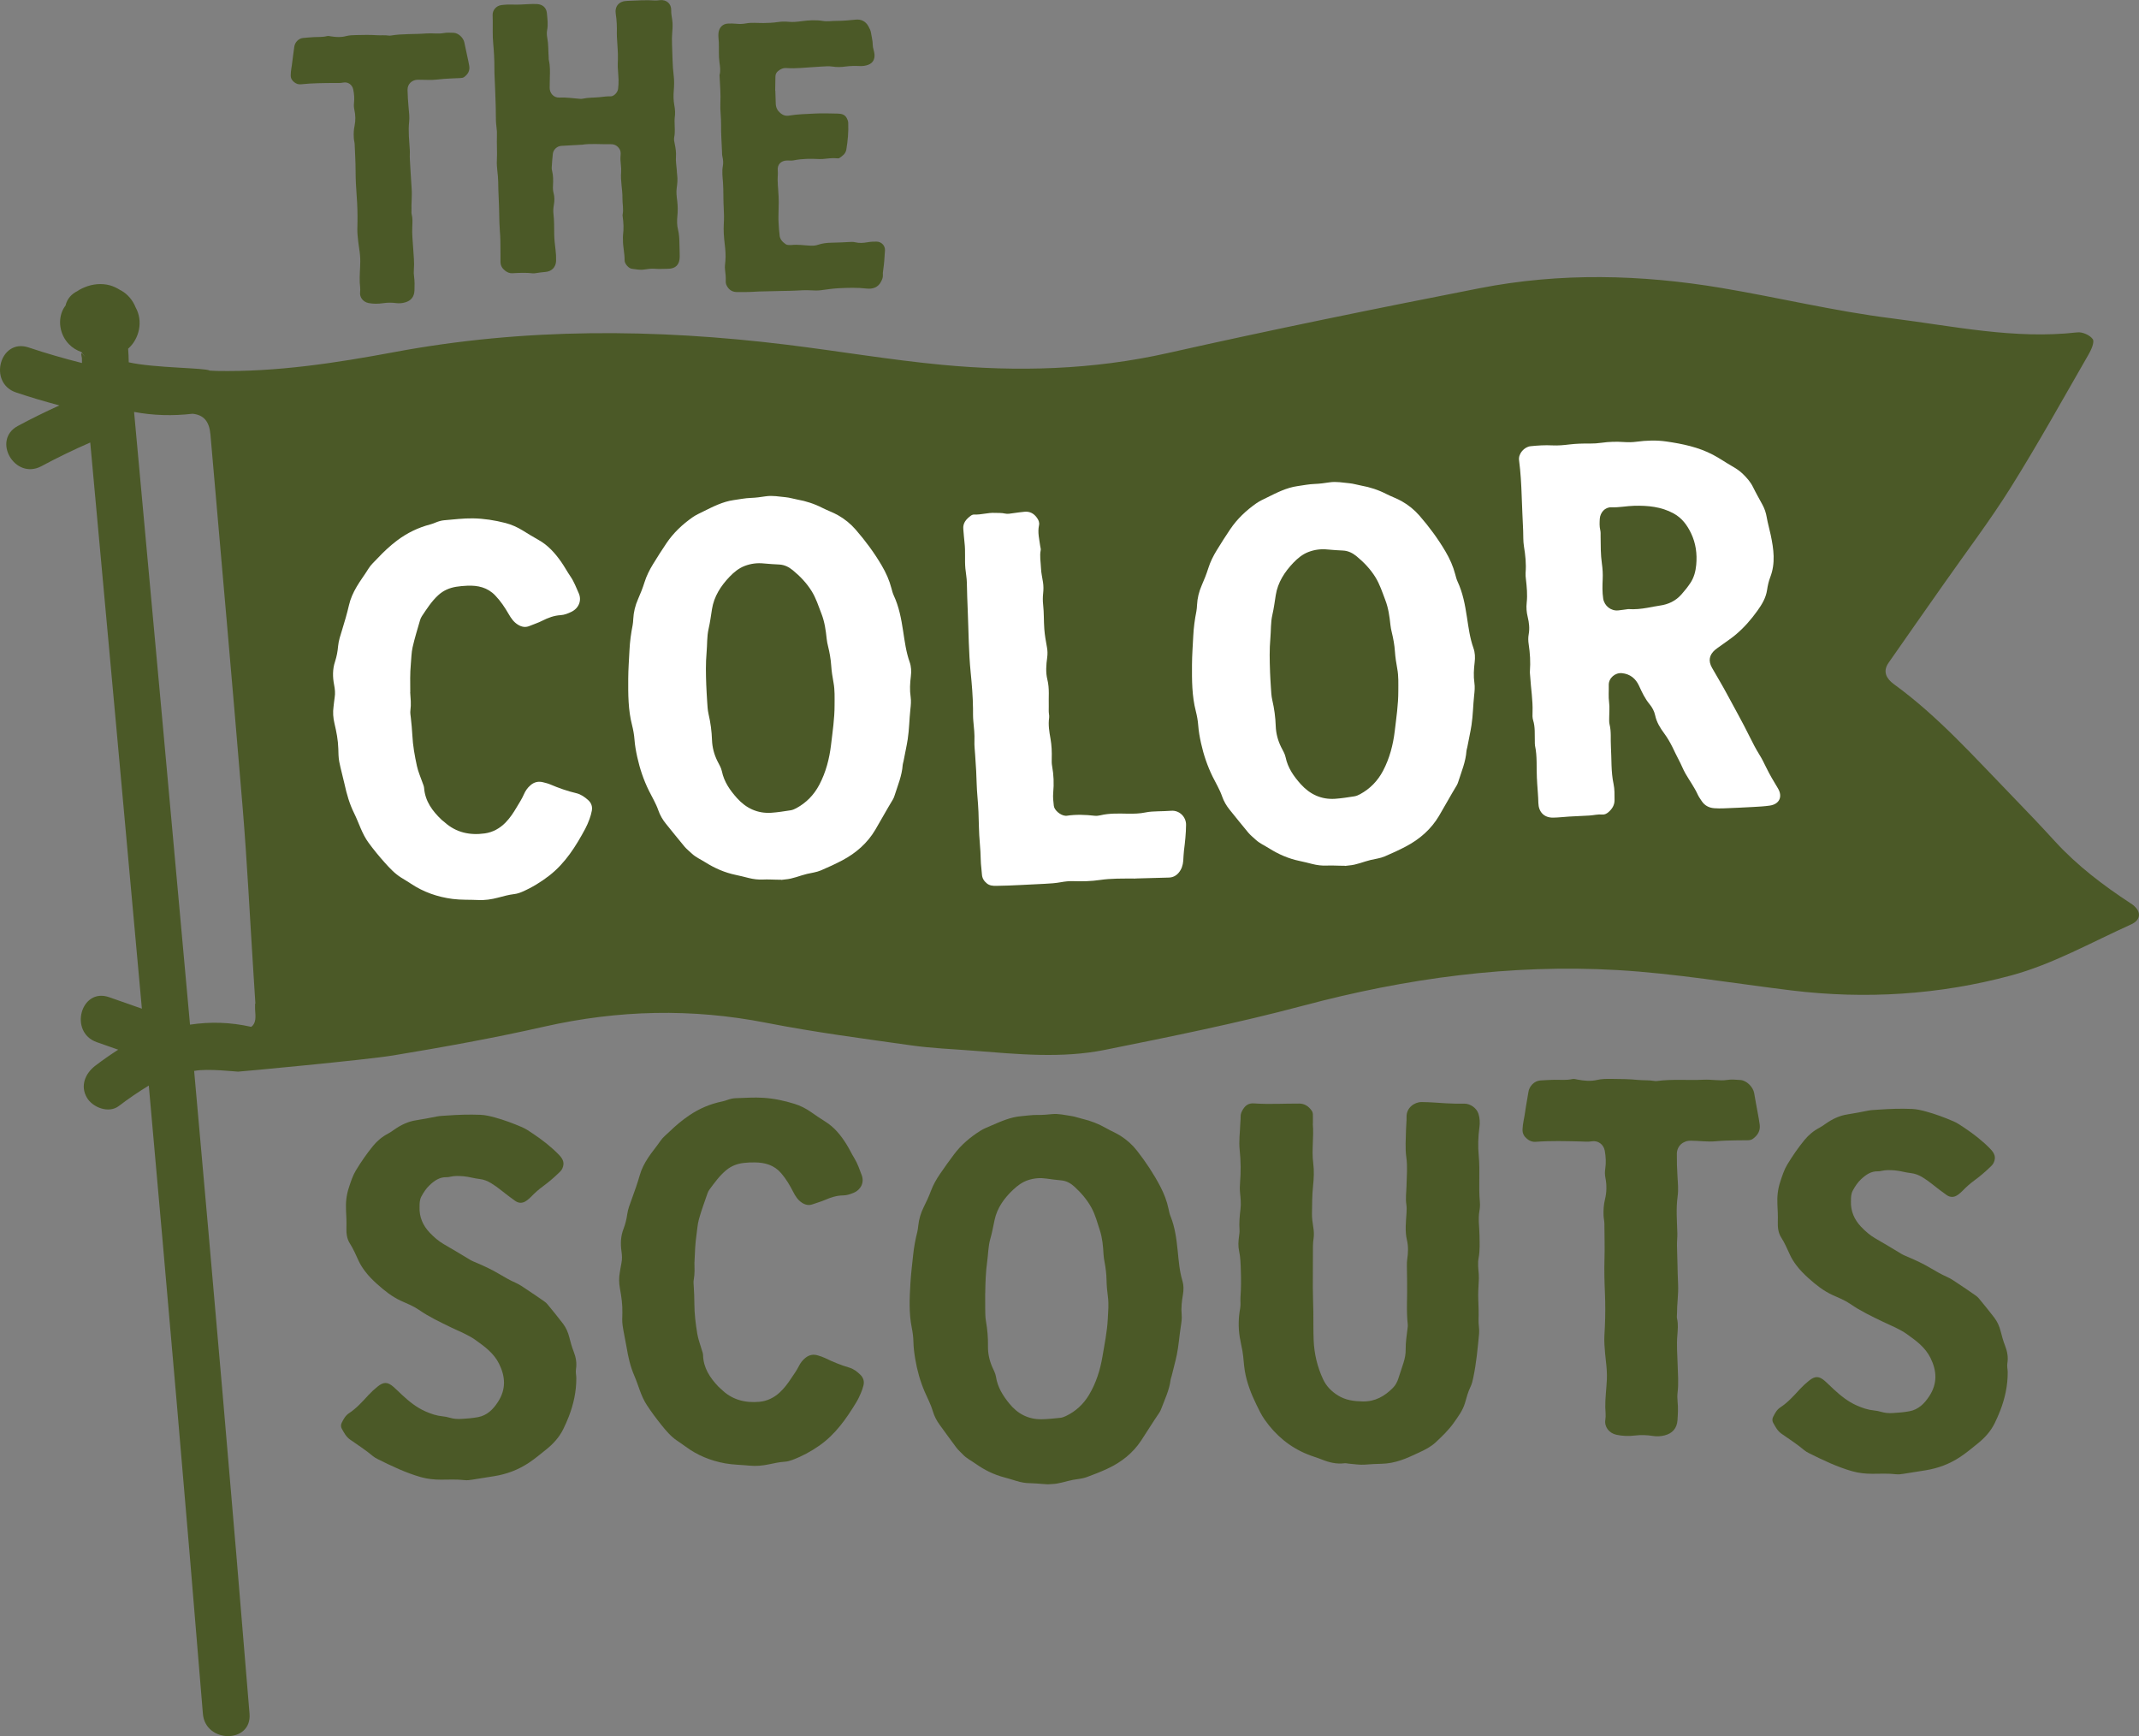 <svg viewBox="0 0 676.91 549.44" xmlns="http://www.w3.org/2000/svg" data-sanitized-data-name="Layer 1" data-name="Layer 1" id="Layer_1">
  <rect x="0" y="0" width="676.91" height="549.44" fill="#808080" stroke="none"/>
  <defs>
    <style>
      .cls-1 {
        fill: #4b5927;
      }

      .cls-1, .cls-2 {
        stroke-width: 0px;
      }

      .cls-2 {
        fill: #fff;
      }
    </style>
  </defs>
  <path d="M132.77,381.98c-.12,3.18,1.08,5.86,3.21,8.11,1.35,1.42,2.84,2.72,4.57,3.71,2.76,1.58,5.48,3.22,8.2,4.87.72.43,1.49.72,2.24,1.04,2.34,1,4.63,2.07,6.83,3.37,1.74,1.02,3.49,2.06,5.36,2.88,1.27.55,2.42,1.39,3.59,2.16,1.86,1.22,3.69,2.49,5.51,3.75.36.25.7.56.98.9,1.65,2.02,3.32,4.02,4.89,6.1.96,1.27,1.61,2.73,2,4.29.38,1.54.81,3.07,1.39,4.55.71,1.8,1.05,3.67.73,5.6-.16.97.11,1.9.11,2.85.01,4.19-.86,8.19-2.36,12.08-.52,1.36-1.12,2.7-1.76,4.01-1.28,2.62-3.24,4.73-5.48,6.52-1.78,1.43-3.52,2.89-5.44,4.16-3.36,2.23-6.99,3.59-10.92,4.22-2.32.38-4.65.72-6.97,1.11-.82.14-1.65.24-2.47.14-2.47-.29-4.95-.14-7.42-.14-2.14,0-4.3-.21-6.4-.81-4.79-1.37-9.25-3.51-13.68-5.72-.51-.25-1.02-.54-1.45-.91-2.3-1.92-4.8-3.55-7.25-5.25-1.24-.86-1.92-2.18-2.63-3.46-.32-.57-.31-1.24-.01-1.85.57-1.15,1.18-2.29,2.28-3.01,2.37-1.56,4.24-3.64,6.12-5.7.91-.99,1.89-1.89,2.93-2.73,1.93-1.57,3.22-1.54,5.07.09.96.84,1.85,1.75,2.78,2.61,2.2,2.03,4.52,3.91,7.3,5.13,1.75.77,3.54,1.39,5.47,1.57.75.07,1.51.22,2.24.44,1.18.36,2.39.44,3.59.38,1.77-.09,3.56-.24,5.31-.56,2.9-.52,4.82-2.46,6.35-4.82,2.58-3.96,2.41-7.96.34-12.11-1.68-3.35-4.52-5.4-7.43-7.48-2.36-1.68-5.03-2.68-7.59-3.92-3.54-1.71-7.1-3.39-10.36-5.65-1.71-1.18-3.7-1.96-5.61-2.82-2.88-1.31-5.3-3.27-7.62-5.35-1.36-1.23-2.68-2.54-3.79-4.02-.76-1.02-1.46-2.07-2-3.24-.88-1.9-1.69-3.83-2.83-5.61-.96-1.49-1.11-3.27-1.06-4.97.06-1.85-.04-3.69-.13-5.52-.12-2.45.12-4.77.9-7.12.62-1.88,1.2-3.76,2.22-5.45,1.65-2.72,3.46-5.35,5.47-7.8,1.28-1.55,2.86-2.89,4.7-3.84.73-.38,1.4-.88,2.08-1.35,2.06-1.43,4.29-2.5,6.79-2.88,2.2-.33,4.38-.78,6.56-1.2,1.06-.21,2.15-.22,3.22-.3,3.55-.26,7.1-.38,10.65-.23,1.52.06,3.02.43,4.5.83,2.95.8,5.8,1.88,8.61,3.08,1.25.53,2.33,1.31,3.44,2.04,2.97,1.98,5.79,4.16,8.27,6.73,1.46,1.52,1.74,2.72,1.05,4.3-.29.67-.83,1.12-1.33,1.6-1.52,1.46-3.12,2.81-4.81,4.05-1.34.98-2.57,2.07-3.72,3.27-.44.46-.93.86-1.44,1.24-1.22.91-2.49.93-3.71.04-1.49-1.08-2.98-2.18-4.41-3.34-.99-.81-2.03-1.53-3.11-2.2-1.15-.71-2.37-1.19-3.74-1.34-1.71-.18-3.35-.73-5.07-.86-1.4-.1-2.79-.17-4.17.16-.37.09-.76.15-1.13.14-2.22-.07-3.87,1.12-5.37,2.53-1.07,1-1.87,2.24-2.58,3.53-.57,1.04-.61,2.19-.59,3.33Z" class="cls-1"></path>
  <path d="M219.76,399.42c.03,1.84.14,3.68-.21,5.51-.14.73-.04,1.52,0,2.28.11,1.77.19,3.54.19,5.32,0,3.18.4,6.35.91,9.48.28,1.75.93,3.43,1.43,5.14.16.55.39,1.07.41,1.65.1,4.09,2.18,7.21,4.88,10.04.26.28.57.5.85.77,3.36,3.35,7.52,4.42,12.08,4.01,2.45-.22,4.63-1.28,6.47-2.98,1.42-1.31,2.55-2.84,3.6-4.43.84-1.27,1.75-2.49,2.43-3.87.51-1.02,1.19-1.93,2.12-2.66,1.21-.95,2.5-1.18,3.94-.73.73.23,1.47.45,2.15.78,2.52,1.23,5.09,2.29,7.79,3.08,1.34.39,2.48,1.27,3.49,2.27.95.94,1.26,2.06.97,3.32-.2.86-.5,1.71-.85,2.52-.43.99-.89,1.98-1.45,2.89-3.15,5.19-6.61,10.13-11.67,13.67-2.66,1.86-5.51,3.4-8.56,4.54-.77.29-1.59.51-2.4.56-1.72.11-3.39.49-5.07.84-2,.42-4.01.61-6.06.4-2.59-.26-5.2-.26-7.77-.73-4.58-.84-8.77-2.54-12.51-5.33-.92-.68-1.87-1.31-2.81-1.96-1.91-1.32-3.37-3.08-4.81-4.87-1.64-2.03-3.18-4.12-4.61-6.3-1.89-2.87-2.61-6.19-3.95-9.27-1.25-2.88-1.94-5.93-2.44-8.97-.38-2.31-.93-4.6-1.26-6.91-.19-1.31-.12-2.66-.08-4,.07-2.62-.31-5.2-.78-7.77-.31-1.71-.34-3.4-.02-5.11.18-.94.28-1.89.49-2.82.28-1.27.21-2.51.03-3.78-.35-2.42-.26-4.8.65-7.13.57-1.48.95-3.03,1.17-4.62.24-1.71.9-3.32,1.48-4.92.9-2.45,1.76-4.9,2.48-7.41.56-1.98,1.49-3.76,2.61-5.48,1.22-1.87,2.68-3.55,3.93-5.39.8-1.17,1.93-2.02,2.93-2.99,1.92-1.86,3.96-3.58,6.18-5.08,3.2-2.17,6.69-3.65,10.47-4.42.56-.11,1.11-.3,1.65-.49.85-.3,1.72-.51,2.61-.54,2.92-.09,5.85-.31,8.75-.12,3.36.22,6.68.92,9.89,1.93,1.8.56,3.52,1.44,5.1,2.53,1.52,1.05,3.03,2.11,4.6,3.08,2.9,1.79,4.94,4.36,6.71,7.19.91,1.45,1.63,3.02,2.53,4.48,1.01,1.64,1.58,3.47,2.27,5.24.89,2.29-.2,4.63-2.56,5.62-1.05.44-2.16.81-3.32.82-2.02.02-3.89.63-5.7,1.42-1.29.57-2.64.91-3.95,1.39-1.24.45-2.37.18-3.44-.54-1.26-.85-2.02-2.07-2.7-3.39-1.07-2.1-2.26-4.11-3.81-5.91-2.22-2.58-5.13-3.39-8.37-3.41-1.14-.01-2.29.02-3.43.16-2.05.24-3.9.91-5.55,2.26-2.15,1.77-3.72,3.99-5.35,6.18-.26.35-.47.76-.61,1.18-.93,2.7-1.93,5.39-2.7,8.14-.46,1.64-.55,3.38-.8,5.08-.42,2.84-.49,5.7-.62,8.56Z" class="cls-1"></path>
  <path d="M331.6,469.73c-.4-.03-1.03-.07-1.67-.11-1.27-.09-2.54-.23-3.8-.24-1.55,0-3.03-.27-4.5-.72-1.27-.39-2.55-.79-3.83-1.13-3.3-.86-6.29-2.35-9.07-4.32-1.34-.95-2.85-1.68-4-2.9-.7-.74-1.49-1.41-2.09-2.21-1.8-2.38-3.53-4.82-5.29-7.23-.95-1.3-1.69-2.73-2.13-4.24-.63-2.16-1.69-4.11-2.57-6.15-1.44-3.35-2.41-6.82-3.01-10.4-.31-1.82-.54-3.64-.58-5.49-.03-1.45-.22-2.92-.51-4.35-.96-4.73-.71-9.48-.43-14.24.17-2.92.54-5.82.84-8.72.26-2.54.72-5.01,1.34-7.47.15-.61.22-1.25.29-1.88.22-2.11.81-4.1,1.77-6,.83-1.64,1.6-3.32,2.24-5.04.72-1.93,1.72-3.69,2.87-5.37,1.43-2.1,2.92-4.17,4.44-6.2,2.28-3.04,5.14-5.46,8.34-7.47,1.07-.67,2.27-1.14,3.44-1.64,3.03-1.31,6.05-2.68,9.4-2.97,1.76-.15,3.51-.43,5.3-.4,1.51.03,3.05-.11,4.55-.26,2.09-.2,4.04.3,6.04.59,1.19.17,2.33.61,3.51.89,2.68.63,5.2,1.6,7.59,2.98,1.48.86,3.08,1.49,4.54,2.42,2.02,1.28,3.77,2.87,5.21,4.71,2.78,3.56,5.27,7.31,7.37,11.33,1.19,2.29,2.09,4.61,2.61,7.11.15.75.3,1.51.59,2.21,1.43,3.52,1.91,7.22,2.29,10.97.33,3.21.56,6.44,1.51,9.58.42,1.39.4,2.88.15,4.35-.36,2.07-.6,4.15-.4,6.26.12,1.27-.07,2.54-.27,3.8-.48,3.01-.66,6.05-1.28,9.05-.47,2.24-1.11,4.43-1.63,6.66-.09.37-.26.73-.31,1.1-.39,3.26-1.82,6.19-2.96,9.21-.16.41-.34.83-.58,1.2-2.01,2.93-3.86,5.97-5.82,8.93-2.62,3.95-6.24,6.8-10.54,8.81-2.19,1.02-4.43,1.91-6.7,2.73-1.4.51-2.86.58-4.3.85-2.25.42-4.4,1.29-6.72,1.33-.32,0-.64.04-1.19.08ZM311.77,409.31c0,1.59-.02,3.18.01,4.76.03,1.33,0,2.69.23,3.99.47,2.64.69,5.28.65,7.96-.04,2.25.42,4.41,1.31,6.49.45,1.05,1.04,2.06,1.22,3.2.5,3.27,2.18,5.95,4.2,8.44,2.62,3.24,6.01,5.06,10.24,4.99,1.97-.03,3.93-.25,5.89-.45.62-.06,1.24-.3,1.81-.57,3.13-1.5,5.56-3.77,7.33-6.74,2.21-3.71,3.5-7.8,4.21-11.99.68-4,1.5-8,1.71-12.08.12-2.28.34-4.56.04-6.86-.23-1.76-.42-3.54-.44-5.32-.03-1.98-.28-3.93-.65-5.87-.14-.75-.26-1.5-.3-2.26-.14-2.6-.36-5.19-1.18-7.7-.79-2.41-1.43-4.89-2.66-7.13-1.39-2.53-3.26-4.7-5.38-6.64-1.14-1.04-2.45-1.8-4.04-1.97-1.58-.16-3.16-.33-4.73-.57-1.99-.3-3.9-.16-5.83.46-1.88.61-3.39,1.74-4.78,3.05-2.83,2.66-5.07,5.75-5.89,9.61-.42,1.99-.78,3.99-1.34,5.94-.68,2.35-.65,4.78-.99,7.17-.47,3.34-.57,6.71-.62,10.07Z" class="cls-1"></path>
  <path d="M415.45,355.65c.38,4.12-.4,8.26.13,12.37.32,2.49.2,4.95-.06,7.42-.3,2.85-.28,5.71-.33,8.56-.03,1.45.18,2.92.41,4.36.2,1.21.27,2.42.09,3.61-.23,1.53-.21,3.04-.2,4.56.02,3.62-.05,7.24-.03,10.86.01,2.54.12,5.09.16,7.63.04,3.05-.03,6.1.1,9.14.18,4.3,1.17,8.44,2.99,12.34,1.01,2.16,2.62,3.82,4.7,5.11,2.44,1.52,5.05,1.84,7.83,1.9,3.94.08,6.95-1.66,9.59-4.33.82-.83,1.34-1.84,1.7-2.95.52-1.63,1.07-3.26,1.6-4.89.46-1.4.74-2.87.71-4.31-.04-2.25.34-4.43.59-6.64.04-.38.13-.77.08-1.14-.52-4.5-.11-9.02-.22-13.53-.04-1.71-.06-3.43-.07-5.14,0-.7,0-1.4.11-2.09.3-2.03.39-4.02-.09-6.05-.67-2.83-.32-5.69-.14-8.55.05-.88.09-1.79-.04-2.66-.32-1.97,0-3.93.04-5.9.05-3.04.38-6.07-.06-9.12-.41-2.9-.13-5.84-.09-8.76.02-1.33.21-2.67.17-4-.08-2.91,2.55-4.71,4.76-4.69,2.61.02,5.21.25,7.81.4,1.9.11,3.81.14,5.71.11,1.86-.03,3.9,1.38,4.47,3.2.45,1.43.5,2.89.3,4.35-.41,2.98-.49,5.97-.21,8.94.47,4.89-.1,9.78.36,14.66.09.94.01,1.92-.15,2.85-.45,2.54,0,5.07.03,7.61.03,2.41.18,4.81-.28,7.22-.32,1.69-.09,3.43.05,5.14.07.89.03,1.76-.03,2.65-.11,1.84-.2,3.69-.12,5.52.1,2.1.15,4.19.08,6.29-.05,1.46.31,2.9.17,4.37-.45,4.68-.87,9.36-1.85,13.97-.2.93-.4,1.87-.82,2.73-.82,1.66-1.28,3.45-1.79,5.21-.69,2.37-2.16,4.31-3.55,6.28-1.62,2.3-3.65,4.23-5.69,6.15-1.55,1.45-3.44,2.41-5.34,3.28-1.9.87-3.78,1.79-5.78,2.45-1.95.64-3.92,1.04-5.97,1.09-1.78.04-3.55.12-5.33.27-1.68.14-3.41-.18-5.12-.31-.44-.03-.89-.19-1.32-.13-2.54.34-4.91-.25-7.24-1.19-1.47-.59-3.01-1.02-4.48-1.62-5.64-2.28-10.1-6.02-13.59-11-1.07-1.53-1.85-3.19-2.65-4.84-1.64-3.38-3-6.87-3.62-10.59-.34-2.07-.39-4.18-.74-6.25-.26-1.5-.64-2.98-.87-4.49-.48-3.05-.41-6.07.15-9.08.22-1.21,0-2.41.1-3.62.21-2.79.19-5.59.1-8.39-.07-2.03-.1-4.06-.54-6.06-.35-1.57-.24-3.16-.02-4.74.09-.63.19-1.27.15-1.9-.16-2.24.03-4.45.31-6.66.21-1.72.03-3.43-.14-5.14-.11-1.09-.1-2.16,0-3.24.29-3.43.24-6.86-.12-10.28-.3-2.8.09-5.59.19-8.38.02-.7.14-1.4.1-2.09-.05-.95.3-1.71.79-2.49.82-1.29,1.85-1.94,3.47-1.82,4.76.33,9.52.03,14.28.05,1.74,0,3,.88,3.97,2.26.35.49.38,1.06.37,1.64-.01.83,0,1.66,0,2.48Z" class="cls-1"></path>
  <path d="M491.83,341.73c1.9-.06,3.82.19,5.71-.24.57-.13,1.13.05,1.7.16,2.07.38,4.12.6,6.23.1,1.41-.33,2.91-.33,4.36-.32,2.86.03,5.73.04,8.57.33,1.71.17,3.42.02,5.12.32.25.04.51.06.76.03,4.94-.68,9.91-.17,14.86-.42,1.27-.06,2.54.04,3.81.12,1.21.07,2.42.14,3.62-.05,1.4-.22,2.79-.06,4.18.02,1.97.12,4.05,2.2,4.38,4.18.33,2.01.72,4,1.08,6,.24,1.31.5,2.62.67,3.95.26,1.98-.67,3.43-2.23,4.53-.49.35-1.06.4-1.64.41-1.14.01-2.29.02-3.43.03-2.22.02-4.43.09-6.64.29-1.32.12-2.67.09-4,0-1.27-.09-2.53-.15-3.8-.18-2.47-.06-4.45,1.65-4.48,4.13-.03,2.41.05,4.83.2,7.24.13,2.1.33,4.19.04,6.28-.53,3.87-.2,7.75-.09,11.62.04,1.34-.15,2.66-.11,3.99.15,4.06.16,8.13.35,12.19.15,3.13-.36,6.22-.35,9.33,0,.51-.1,1.04.02,1.52.41,1.77.23,3.58.09,5.31-.26,3.07,0,6.09.09,9.14.08,2.98.36,5.96-.01,8.95-.12.94-.09,1.91,0,2.85.2,1.97.11,3.94-.03,5.9-.18,2.56-1.61,4.2-4.08,4.81-1.25.31-2.47.38-3.76.17-1.82-.29-3.65-.36-5.51-.14-2.01.24-4.05.21-6.06-.25-2.24-.51-3.79-2.51-3.42-4.72.22-1.35,0-2.66-.02-3.98-.04-2.94.37-5.83.5-8.75.08-1.92-.06-3.83-.29-5.7-.22-1.77-.35-3.54-.47-5.3-.14-1.89.04-3.81.13-5.71.16-3.56.17-7.12.02-10.67-.16-3.62-.25-7.24-.14-10.85.11-3.69-.02-7.37-.03-11.06,0-.88-.24-1.76-.27-2.65-.06-1.72.05-3.42.46-5.11.55-2.25.58-4.54.13-6.81-.19-.95-.2-1.89-.05-2.84.29-1.91.18-3.81-.15-5.7-.35-2.01-2.13-3.33-4.12-2.99-1.22.21-2.41.07-3.61.04-4.7-.11-9.4-.25-14.1.11-1.12.09-1.98-.28-2.79-.95-.93-.77-1.45-1.68-1.41-2.96.06-1.92.6-3.76.84-5.65.27-2.07.72-4.11,1.02-6.18.27-1.89,1.88-3.54,3.79-3.68,1.46-.11,2.92-.14,4.38-.21Z" class="cls-1"></path>
  <path d="M585.75,380.12c-.12,3.18,1.08,5.86,3.21,8.11,1.35,1.42,2.84,2.72,4.57,3.71,2.76,1.58,5.48,3.22,8.2,4.87.72.43,1.49.72,2.24,1.04,2.34,1,4.63,2.07,6.83,3.37,1.74,1.02,3.49,2.06,5.36,2.88,1.27.55,2.42,1.39,3.59,2.16,1.86,1.22,3.69,2.49,5.51,3.75.36.25.7.56.98.9,1.65,2.02,3.32,4.02,4.89,6.1.96,1.27,1.61,2.73,2,4.29.38,1.54.81,3.07,1.39,4.55.71,1.8,1.05,3.67.73,5.6-.16.97.11,1.9.11,2.85.01,4.19-.86,8.19-2.36,12.08-.52,1.36-1.12,2.7-1.76,4.01-1.28,2.62-3.24,4.73-5.48,6.52-1.78,1.43-3.52,2.89-5.44,4.16-3.36,2.23-6.99,3.59-10.92,4.22-2.32.38-4.65.72-6.97,1.11-.82.14-1.65.24-2.47.14-2.47-.29-4.95-.14-7.42-.14-2.14,0-4.3-.21-6.4-.81-4.79-1.37-9.25-3.51-13.68-5.72-.51-.25-1.02-.54-1.45-.91-2.3-1.92-4.8-3.55-7.25-5.25-1.24-.86-1.92-2.18-2.63-3.46-.32-.57-.31-1.24-.01-1.85.57-1.15,1.18-2.29,2.28-3.01,2.37-1.56,4.24-3.64,6.12-5.7.91-.99,1.89-1.89,2.93-2.73,1.93-1.57,3.22-1.54,5.07.09.96.84,1.85,1.75,2.78,2.61,2.2,2.03,4.52,3.91,7.3,5.13,1.75.77,3.54,1.39,5.47,1.57.75.07,1.51.22,2.24.44,1.18.36,2.39.44,3.59.38,1.77-.09,3.56-.24,5.31-.56,2.9-.52,4.82-2.46,6.35-4.82,2.58-3.96,2.41-7.96.34-12.11-1.68-3.35-4.52-5.4-7.43-7.48-2.36-1.68-5.03-2.68-7.59-3.92-3.54-1.71-7.1-3.39-10.36-5.65-1.71-1.18-3.7-1.96-5.61-2.82-2.88-1.31-5.3-3.27-7.62-5.35-1.36-1.23-2.68-2.54-3.79-4.02-.76-1.02-1.46-2.07-2-3.24-.88-1.9-1.69-3.83-2.83-5.61-.96-1.49-1.11-3.27-1.06-4.97.06-1.85-.04-3.69-.13-5.52-.12-2.45.12-4.77.9-7.12.62-1.88,1.2-3.76,2.22-5.45,1.65-2.72,3.46-5.35,5.47-7.8,1.28-1.55,2.86-2.89,4.7-3.84.73-.38,1.4-.88,2.08-1.35,2.06-1.43,4.29-2.5,6.79-2.88,2.2-.33,4.38-.78,6.56-1.2,1.06-.21,2.15-.22,3.22-.3,3.55-.26,7.1-.38,10.65-.23,1.52.06,3.02.43,4.5.83,2.95.8,5.8,1.88,8.61,3.08,1.25.53,2.33,1.31,3.44,2.04,2.97,1.98,5.79,4.16,8.27,6.73,1.46,1.52,1.74,2.72,1.05,4.3-.29.67-.83,1.12-1.33,1.6-1.52,1.46-3.12,2.81-4.81,4.05-1.34.98-2.57,2.07-3.72,3.27-.44.46-.93.86-1.44,1.24-1.22.91-2.49.93-3.71.04-1.49-1.08-2.98-2.18-4.41-3.34-.99-.81-2.03-1.53-3.11-2.2-1.15-.71-2.37-1.19-3.74-1.34-1.71-.18-3.35-.73-5.07-.86-1.4-.1-2.79-.17-4.17.16-.37.09-.76.15-1.13.14-2.22-.07-3.87,1.12-5.37,2.53-1.07,1-1.87,2.24-2.58,3.53-.57,1.04-.61,2.19-.59,3.33Z" class="cls-1"></path>
  <path d="M674.33,285.92c-8.71-5.71-16.95-11.95-24.01-19.66-4.43-4.84-8.95-9.61-13.53-14.32-11.99-12.33-23.42-25.24-37.45-35.43-2.32-1.69-3.64-3.95-1.68-6.77,5.77-8.3,11.59-16.55,17.39-24.83,7.14-10.2,14.7-20.13,21.29-30.67,8.63-13.79,16.54-28.05,24.66-42.16.83-1.44,1.89-3.84,1.28-4.74-.87-1.28-3.27-2.34-4.86-2.16-19.88,2.28-39.3-2-58.77-4.44-18.07-2.26-35.87-6.59-53.85-9.61-25.46-4.27-51.05-4.91-76.46.06-32.97,6.45-65.91,13.15-98.68,20.52-23.77,5.35-47.64,6.01-71.65,3.73-16.45-1.56-32.78-4.36-49.2-6.37-41.43-5.06-82.73-5.36-123.99,2.35-18.55,3.46-37.29,6.34-56.31,5.97-.86-.02-1.54-.06-2.15-.11-1.37-.91-17.39-.78-25.62-2.62-.02-1.44-.08-2.88-.19-4.31,3.61-3.19,4.77-8.77,2.38-13.05-.88-2.22-2.48-4.17-4.5-5.31-.14-.08-.29-.14-.43-.22-1.02-.64-2.11-1.17-3.23-1.48-2.64-.72-5.56-.42-8.09.67-.47.18-.9.4-1.32.63-.07.04-.14.06-.21.1-.02.01-.04.03-.06.04-.2.12-.4.25-.59.39-1.81.87-3.26,2.41-3.74,4.52,0,0,0,.01,0,.02-.25.35-.51.7-.72,1.1-1.9,3.61-1.07,8.19,1.73,11.11,1.16,1.21,2.53,2.01,4,2.54.18.23.35.46.53.69.75.92.77.99.08.21-.69-.98-.84-.64-.46,1.02.01.52.02,1.03.03,1.55-5.7-1.43-11.34-3.06-16.92-4.93C0,106.94-3.88,121.19,5.09,124.2c4.53,1.52,9.1,2.87,13.71,4.1-4.45,2.02-8.83,4.18-13.14,6.49-8.37,4.5-.92,17.24,7.45,12.74,5.06-2.72,10.2-5.2,15.45-7.49,5.47,59.72,10.96,119.44,16.34,179.17-3.45-1.21-6.9-2.42-10.35-3.63-8.98-3.15-12.84,11.1-3.92,14.23,2.26.79,4.52,1.59,6.78,2.38-2.48,1.6-4.91,3.28-7.26,5.08-3.16,2.42-4.84,6.35-2.65,10.1,1.82,3.11,6.91,5.09,10.1,2.65,3.05-2.34,6.22-4.48,9.49-6.48,5.93,66.25,11.71,132.51,17.12,198.8.77,9.4,15.53,9.48,14.76,0-5.54-67.84-11.45-135.65-17.53-203.44.04,0,.09,0,.13-.01,4.18-.81,13.36.28,13.76.25.17.04,40.56-3.72,49.07-5.13,16-2.64,31.98-5.53,47.8-9.11,23.48-5.3,46.71-5.85,70.32-1.22,15.18,2.98,30.56,4.98,45.9,7.15,6.49.92,13.08,1.16,19.63,1.68,13.89,1.09,27.88,2.51,41.64-.27,20.98-4.22,42-8.46,62.67-13.97,32.65-8.71,65.72-13.21,99.4-11.28,18.44,1.06,36.76,4.2,55.13,6.44,23.49,2.87,46.89,1.39,69.55-4.73,13.15-3.55,25.4-10.49,37.94-16.14,3.41-1.54,3.35-4.43-.04-6.65ZM79.49,324.96c-6.48-1.47-12.87-1.67-19.36-.7-5.82-64.64-11.77-129.27-17.7-193.9,6.09,1.14,12.26,1.3,18.49.58,3.56.34,5.32,2.43,5.68,6.59,3.41,39.47,6.96,78.93,10.22,118.42,1.41,17.12,2.25,34.29,3.35,51.44.22,3.4.43,6.8.65,10.21-.03,0-.06,0-.09,0,0,.66-.04,1.32,0,1.97.16,2.14.39,4.27-1.25,5.4Z" class="cls-1"></path>
  <g>
    <path d="M129.81,219.07c.13,1.9.34,3.8.07,5.72-.11.77.04,1.58.13,2.36.2,1.83.39,3.66.48,5.5.16,3.29.75,6.56,1.45,9.77.39,1.79,1.15,3.5,1.76,5.24.19.56.46,1.08.51,1.69.32,4.22,2.65,7.35,5.59,10.13.29.27.62.49.92.75,3.66,3.28,8.02,4.17,12.72,3.51,2.52-.36,4.73-1.58,6.54-3.43,1.4-1.43,2.49-3.08,3.49-4.78.8-1.36,1.68-2.67,2.31-4.13.47-1.09,1.13-2.06,2.06-2.87,1.2-1.05,2.53-1.36,4.04-.97.77.2,1.55.38,2.27.69,2.67,1.14,5.39,2.1,8.23,2.77,1.41.33,2.63,1.18,3.73,2.16,1.03.92,1.42,2.07,1.18,3.38-.17.9-.42,1.8-.74,2.66-.39,1.05-.82,2.09-1.35,3.07-2.98,5.54-6.3,10.84-11.35,14.78-2.66,2.07-5.53,3.82-8.62,5.16-.78.34-1.62.61-2.46.71-1.78.21-3.48.69-5.2,1.14-2.04.54-4.12.85-6.25.74-2.69-.13-5.39.01-8.08-.34-4.78-.62-9.21-2.16-13.24-4.85-.99-.66-2.01-1.25-3.02-1.88-2.05-1.27-3.65-3.01-5.24-4.78-1.8-2.01-3.51-4.09-5.11-6.28-2.11-2.87-3.04-6.27-4.59-9.39-1.45-2.91-2.33-6.04-3.01-9.15-.52-2.38-1.21-4.71-1.67-7.09-.26-1.35-.26-2.75-.3-4.14-.07-2.72-.6-5.37-1.22-8-.42-1.76-.54-3.51-.29-5.29.14-.98.19-1.97.36-2.94.22-1.33.08-2.61-.17-3.92-.49-2.48-.53-4.96.29-7.42.51-1.56.82-3.19.96-4.84.16-1.78.75-3.48,1.27-5.17.8-2.58,1.56-5.17,2.17-7.81.47-2.08,1.34-3.97,2.41-5.81,1.16-2,2.58-3.82,3.78-5.79.76-1.25,1.89-2.2,2.87-3.26,1.89-2.02,3.91-3.92,6.12-5.59,3.2-2.42,6.73-4.13,10.61-5.14.57-.15,1.13-.37,1.68-.6.86-.35,1.75-.62,2.67-.7,3.01-.25,6.04-.64,9.05-.6,3.49.05,6.96.6,10.35,1.47,1.9.49,3.72,1.31,5.42,2.35,1.63,1,3.25,2.02,4.92,2.94,3.1,1.7,5.35,4.25,7.33,7.08,1.02,1.46,1.85,3.04,2.86,4.5,1.14,1.65,1.82,3.51,2.63,5.31,1.05,2.32.04,4.81-2.35,5.95-1.07.51-2.19.96-3.39,1.03-2.09.12-4,.86-5.82,1.78-1.3.66-2.68,1.09-4.02,1.65-1.26.53-2.45.31-3.59-.38-1.35-.81-2.2-2.03-2.97-3.37-1.22-2.11-2.56-4.13-4.27-5.91-2.44-2.56-5.5-3.23-8.85-3.09-1.18.05-2.37.15-3.54.34-2.11.36-3.99,1.15-5.62,2.64-2.13,1.94-3.64,4.33-5.21,6.68-.25.38-.44.81-.57,1.25-.82,2.85-1.71,5.68-2.36,8.57-.39,1.72-.39,3.53-.56,5.3-.28,2.96-.2,5.93-.18,8.9Z" class="cls-2"></path>
    <path d="M247.26,278.41c-.42,0-1.07-.02-1.73-.03-1.32-.02-2.64-.11-3.95-.04-1.6.08-3.16-.11-4.7-.5-1.34-.34-2.68-.68-4.03-.96-3.46-.72-6.64-2.1-9.62-3.98-1.44-.91-3.04-1.59-4.3-2.78-.76-.72-1.61-1.38-2.29-2.18-1.99-2.37-3.91-4.8-5.87-7.21-1.05-1.29-1.9-2.74-2.43-4.28-.76-2.2-1.98-4.17-2.99-6.23-1.68-3.4-2.86-6.93-3.68-10.61-.41-1.86-.75-3.74-.89-5.65-.11-1.5-.39-3.01-.76-4.48-1.25-4.85-1.24-9.78-1.21-14.73.02-3.03.25-6.05.4-9.07.13-2.65.48-5.23.99-7.81.13-.64.16-1.31.2-1.96.11-2.2.62-4.28,1.51-6.3.77-1.74,1.48-3.52,2.05-5.34.64-2.04,1.58-3.91,2.68-5.71,1.37-2.25,2.8-4.47,4.27-6.66,2.2-3.27,5.03-5.93,8.23-8.18,1.07-.75,2.29-1.3,3.47-1.88,3.07-1.52,6.12-3.09,9.57-3.58,1.82-.25,3.61-.63,5.47-.69,1.57-.05,3.15-.28,4.69-.51,2.15-.32,4.2.1,6.28.29,1.24.11,2.44.51,3.68.73,2.8.5,5.47,1.37,8.02,2.68,1.58.81,3.27,1.38,4.83,2.26,2.16,1.21,4.06,2.77,5.65,4.6,3.07,3.53,5.85,7.28,8.23,11.34,1.36,2.31,2.41,4.66,3.08,7.23.2.76.4,1.54.73,2.26,1.67,3.57,2.37,7.38,2.96,11.23.51,3.31.93,6.64,2.07,9.84.51,1.42.57,2.97.38,4.5-.26,2.16-.4,4.33-.07,6.5.19,1.31.07,2.63-.08,3.95-.34,3.14-.36,6.3-.84,9.44-.36,2.35-.91,4.65-1.33,6.98-.07.39-.23.77-.26,1.16-.23,3.4-1.56,6.5-2.57,9.69-.14.44-.3.88-.54,1.27-1.92,3.15-3.68,6.39-5.55,9.56-2.5,4.23-6.1,7.38-10.45,9.69-2.22,1.17-4.49,2.21-6.79,3.19-1.42.6-2.93.76-4.4,1.11-2.3.55-4.49,1.57-6.89,1.74-.33.02-.66.08-1.23.15ZM223.51,216.92c.09,1.65.15,3.29.27,4.93.1,1.38.14,2.79.45,4.12.63,2.71,1,5.43,1.09,8.21.08,2.34.67,4.55,1.7,6.65.52,1.06,1.19,2.08,1.43,3.25.69,3.35,2.58,6.04,4.8,8.51,2.89,3.21,6.5,4.91,10.87,4.62,2.03-.14,4.06-.47,6.08-.78.64-.1,1.27-.37,1.84-.69,3.16-1.72,5.55-4.2,7.23-7.37,2.09-3.96,3.2-8.26,3.72-12.63.49-4.18,1.13-8.36,1.12-12.59,0-2.37.11-4.74-.33-7.1-.33-1.81-.62-3.64-.74-5.48-.14-2.05-.5-4.05-.99-6.04-.19-.77-.35-1.54-.43-2.33-.28-2.69-.65-5.36-1.63-7.9-.95-2.46-1.74-4.99-3.14-7.24-1.58-2.54-3.63-4.69-5.93-6.58-1.23-1.02-2.63-1.74-4.29-1.83-1.64-.09-3.29-.17-4.93-.34-2.07-.21-4.05.04-6.01.78-1.91.73-3.41,1.98-4.79,3.41-2.78,2.91-4.94,6.23-5.58,10.26-.33,2.08-.6,4.17-1.07,6.22-.57,2.47-.41,4.99-.64,7.48-.31,3.48-.23,6.97-.1,10.46Z" class="cls-2"></path>
    <path d="M359.33,278.03c-4.2,0-7.7-.07-11.16.44-2.89.43-5.76.48-8.67.38-1.24-.04-2.51.11-3.73.33-1.7.31-3.4.43-5.11.51-5.14.22-10.26.59-15.41.65-1.09.01-2.09-.06-2.97-.79-.91-.75-1.47-1.65-1.54-2.86-.09-1.51-.35-3.02-.37-4.53-.04-3.49-.53-6.96-.58-10.43-.05-3.23-.18-6.44-.47-9.66-.25-2.69-.26-5.39-.4-8.09-.09-1.71-.22-3.42-.33-5.13-.09-1.45-.28-2.9-.22-4.34.09-2.12-.15-4.21-.35-6.31-.13-1.31-.09-2.63-.1-3.95-.04-3.82-.36-7.63-.74-11.43-.64-6.43-.65-12.9-.92-19.35-.12-3.03-.24-6.05-.29-9.08-.03-1.51-.33-3.01-.47-4.51-.25-2.69.07-5.4-.26-8.09-.18-1.44-.25-2.89-.39-4.33-.19-1.98.95-3.2,2.38-4.26.32-.24.7-.38,1.11-.37,2.19.11,4.3-.64,6.49-.52,1.05.06,2.1-.05,3.14.2.91.22,1.84,0,2.75-.12,1.18-.15,2.35-.34,3.53-.44,1.66-.15,2.93.55,3.89,1.89.52.73.86,1.5.67,2.4-.5,2.26.1,4.45.39,6.66.05.39.22.81.15,1.17-.39,1.91.01,3.81.08,5.71.05,1.5.41,2.99.64,4.49.18,1.18.17,2.35.04,3.54-.13,1.17-.13,2.38,0,3.55.29,2.56.18,5.13.37,7.69.14,1.96.5,3.91.85,5.85.19,1.06.21,2.08.07,3.14-.33,2.36-.52,4.73.06,7.07.7,2.8.34,5.64.43,8.46.02.78-.06,1.57.06,2.36.06.39.11.8.06,1.18-.33,2.26.04,4.48.43,6.66.37,2.1.45,4.19.39,6.3-.02.8-.03,1.58.12,2.36.51,2.8.61,5.61.35,8.45-.13,1.36.03,2.77.19,4.14.16,1.41,2.13,3.04,3.67,3.14.13,0,.27.01.4,0,2.96-.46,5.91-.33,8.87,0,.58.06,1.2,0,1.77-.14,2.86-.69,5.76-.57,8.65-.52,1.92.03,3.8,0,5.7-.4,1.28-.27,2.61-.3,3.93-.35,1.38-.05,2.76-.06,4.14-.17,2.55-.22,4.74,1.88,4.72,4.43-.02,2.77-.32,5.51-.67,8.25-.13,1.04-.14,2.1-.22,3.15-.12,1.41-.52,2.69-1.46,3.8-.83.97-1.84,1.47-3.09,1.51-3.76.11-7.51.21-10.56.29Z" class="cls-2"></path>
    <path d="M425.67,273.99c-.41,0-1.07-.02-1.73-.03-1.32-.02-2.64-.1-3.95-.04-1.6.08-3.16-.11-4.7-.5-1.34-.34-2.68-.68-4.03-.96-3.46-.72-6.64-2.1-9.62-3.98-1.44-.91-3.04-1.59-4.3-2.78-.77-.72-1.62-1.38-2.29-2.18-1.99-2.37-3.91-4.8-5.87-7.21-1.05-1.29-1.9-2.74-2.43-4.28-.76-2.2-1.98-4.17-2.99-6.23-1.67-3.4-2.86-6.93-3.68-10.61-.41-1.86-.75-3.74-.89-5.65-.11-1.5-.39-3.01-.76-4.48-1.25-4.85-1.24-9.78-1.21-14.73.02-3.03.25-6.05.4-9.07.13-2.65.48-5.23.99-7.81.13-.64.16-1.31.2-1.96.11-2.2.62-4.28,1.51-6.3.77-1.74,1.48-3.52,2.05-5.34.64-2.04,1.58-3.91,2.68-5.71,1.37-2.25,2.8-4.47,4.27-6.66,2.2-3.27,5.03-5.93,8.23-8.18,1.07-.75,2.29-1.3,3.47-1.88,3.07-1.52,6.12-3.09,9.57-3.58,1.82-.25,3.61-.63,5.47-.69,1.57-.05,3.15-.28,4.7-.51,2.15-.32,4.2.1,6.28.29,1.24.11,2.45.51,3.68.73,2.8.5,5.47,1.37,8.02,2.68,1.58.81,3.27,1.38,4.83,2.26,2.15,1.21,4.06,2.77,5.65,4.6,3.07,3.53,5.84,7.28,8.23,11.34,1.36,2.31,2.41,4.66,3.08,7.23.2.76.4,1.54.73,2.26,1.67,3.57,2.37,7.38,2.96,11.23.51,3.31.93,6.64,2.07,9.84.51,1.42.57,2.97.38,4.5-.26,2.16-.4,4.33-.08,6.5.19,1.31.07,2.63-.08,3.95-.34,3.14-.36,6.3-.84,9.44-.36,2.35-.91,4.65-1.33,6.98-.07.39-.23.77-.26,1.16-.23,3.4-1.56,6.5-2.57,9.69-.14.44-.3.88-.54,1.27-1.92,3.15-3.68,6.39-5.55,9.56-2.5,4.23-6.09,7.38-10.45,9.69-2.21,1.17-4.49,2.21-6.79,3.19-1.42.6-2.94.76-4.4,1.11-2.3.55-4.49,1.57-6.89,1.74-.33.02-.66.08-1.23.15ZM401.91,212.5c.09,1.65.14,3.29.27,4.93.1,1.38.14,2.79.45,4.12.63,2.71,1,5.43,1.09,8.21.08,2.34.67,4.55,1.7,6.65.52,1.06,1.19,2.08,1.43,3.25.69,3.35,2.58,6.04,4.8,8.51,2.89,3.21,6.49,4.91,10.87,4.62,2.03-.14,4.06-.47,6.08-.78.63-.1,1.27-.37,1.84-.69,3.16-1.72,5.55-4.2,7.23-7.37,2.09-3.96,3.2-8.26,3.72-12.63.49-4.18,1.13-8.36,1.12-12.59,0-2.37.11-4.74-.33-7.1-.33-1.81-.62-3.64-.74-5.48-.14-2.05-.51-4.05-.99-6.04-.19-.77-.35-1.54-.43-2.33-.28-2.69-.65-5.36-1.63-7.9-.94-2.46-1.74-4.99-3.14-7.24-1.57-2.54-3.63-4.69-5.92-6.58-1.23-1.02-2.63-1.74-4.29-1.83-1.64-.09-3.29-.17-4.93-.34-2.07-.21-4.05.04-6.01.78-1.91.73-3.41,1.98-4.79,3.41-2.78,2.91-4.94,6.23-5.58,10.26-.33,2.08-.6,4.17-1.07,6.22-.57,2.47-.41,4.99-.64,7.48-.31,3.48-.23,6.97-.1,10.46Z" class="cls-2"></path>
    <path d="M486.37,246.41c-.19-3.48.15-6.99-.6-10.44-.09-.45-.04-.92-.06-1.38-.07-2.23.15-4.47-.54-6.67-.25-.79-.21-1.7-.18-2.56.13-3.77-.52-7.48-.74-11.23-.03-.59-.14-1.19-.09-1.77.21-2.84.04-5.66-.39-8.47-.16-1.05-.19-2.11,0-3.15.34-1.86.13-3.69-.31-5.49-.37-1.5-.49-3-.32-4.51.28-2.52.03-5-.25-7.49-.07-.65-.15-1.32-.1-1.97.24-2.85-.07-5.64-.53-8.44-.26-1.61-.17-3.28-.24-4.92-.16-3.62-.34-7.24-.46-10.86-.13-3.82-.34-7.64-.84-11.43-.27-2.06,1.65-4.21,3.65-4.42,2.3-.24,4.6-.38,6.9-.26,1.8.09,3.56-.07,5.32-.29,2.17-.26,4.33-.32,6.51-.29,1.25.01,2.51-.07,3.74-.25,2.36-.34,4.72-.39,7.1-.23,1.32.09,2.63.08,3.95-.1,3.15-.42,6.32-.53,9.47-.07,5.1.74,10.14,1.78,14.75,4.21,1.98,1.04,3.83,2.33,5.77,3.45,1.26.73,2.49,1.47,3.55,2.49,1.34,1.29,2.55,2.64,3.37,4.34.92,1.89,1.98,3.72,2.98,5.58.66,1.23,1.09,2.53,1.32,3.91.32,1.88.87,3.72,1.26,5.58.94,4.46,1.58,8.95-.16,13.42-.49,1.28-.79,2.65-.99,4.01-.37,2.51-1.64,4.59-3.06,6.57-1.96,2.74-4.17,5.28-6.74,7.46-1.55,1.32-3.28,2.43-4.92,3.64-.59.43-1.2.82-1.75,1.29-1.86,1.61-2.18,3.5-.96,5.65,1.56,2.75,3.21,5.45,4.7,8.24,2.46,4.58,5.02,9.11,7.32,13.78.9,1.83,1.84,3.64,2.92,5.38.84,1.34,1.54,2.76,2.23,4.18,1.1,2.26,2.37,4.41,3.67,6.54,1.61,2.64.52,5.05-2.55,5.5-1.69.25-3.41.33-5.12.43-3.16.18-6.32.32-9.48.44-.99.04-1.98.03-2.96-.04-1.67-.12-3.04-.83-3.98-2.25-.43-.66-.91-1.31-1.24-2.02-1.07-2.35-2.6-4.43-3.88-6.65-.79-1.36-1.33-2.85-2.08-4.24-.75-1.38-1.39-2.83-2.1-4.24-.74-1.48-1.56-2.9-2.54-4.23-1.3-1.75-2.44-3.58-2.9-5.77-.28-1.29-.91-2.49-1.76-3.51-1.45-1.75-2.4-3.76-3.33-5.81-1.06-2.32-2.84-3.77-5.43-4.02-2.15-.21-4.22,1.57-4.16,3.77.05,1.84-.14,3.67.11,5.52.21,1.55.02,3.15.03,4.73,0,.72-.06,1.48.11,2.17.59,2.34.28,4.72.43,7.07.24,3.93,0,7.91.84,11.81.36,1.68.3,3.41.31,5.13,0,1.55-.75,2.76-1.9,3.76-.57.5-1.24.85-1.97.78-1.41-.13-2.75.24-4.13.32-2.1.12-4.21.2-6.32.32-1.71.1-3.41.32-5.12.34-2.88.04-4.61-1.81-4.67-4.68-.04-2.04-.24-4.08-.37-6.12-.03-.53-.06-1.05-.08-1.58ZM515.33,192.76c1.98.14,4.01-.06,6.03-.42,1.3-.23,2.59-.5,3.89-.69,2.71-.38,5.03-1.46,6.87-3.55,1.01-1.14,1.95-2.31,2.8-3.58,1.18-1.76,1.68-3.75,1.87-5.77.32-3.45-.12-6.85-1.65-10.02-1.25-2.59-2.88-4.81-5.51-6.25-3.91-2.14-8.16-2.52-12.44-2.42-2.42.06-4.81.58-7.27.48-2-.07-3.52,1.65-3.65,3.66-.07,1.19-.13,2.36.15,3.54.15.63.11,1.31.11,1.97.03,2.9,0,5.79.41,8.68.23,1.61.33,3.26.25,4.92-.09,2.04-.15,4.08.16,6.12.36,2.31,2.46,3.98,4.77,3.74,1.05-.11,2.09-.27,3.21-.42Z" class="cls-2"></path>
  </g>
  <path d="M99.18,11.75c1.43-.09,2.88.05,4.29-.32.42-.11.85.01,1.28.08,1.57.24,3.11.35,4.7-.07,1.05-.28,2.18-.32,3.28-.34,2.15-.05,4.32-.1,6.46.04,1.29.09,2.58-.07,3.86.12.19.03.39.03.57,0,3.7-.63,7.46-.37,11.18-.67.95-.08,1.92-.03,2.87,0,.91.03,1.82.05,2.72-.12,1.05-.2,2.1-.11,3.15-.09,1.49.04,3.11,1.56,3.4,3.04.3,1.5.64,3,.96,4.5.21.98.44,1.96.6,2.96.24,1.49-.42,2.6-1.57,3.47-.36.27-.79.33-1.22.35-.86.04-1.72.07-2.59.11-1.67.07-3.33.18-4.99.38-.99.12-2.01.13-3.01.09-.96-.04-1.91-.05-2.87-.05-1.86.01-3.32,1.35-3.28,3.22.04,1.82.15,3.64.32,5.45.15,1.58.35,3.15.18,4.73-.31,2.93.03,5.84.21,8.76.06,1.01-.05,2,.02,3.01.21,3.06.32,6.12.56,9.18.19,2.35-.12,4.69-.04,7.04.01.38-.05.78.05,1.14.35,1.32.26,2.69.2,4-.12,2.32.15,4.59.29,6.88.13,2.25.41,4.49.21,6.74-.07.71-.03,1.44.07,2.15.2,1.48.17,2.96.12,4.45-.08,1.94-1.11,3.2-2.96,3.72-.94.27-1.85.34-2.83.22-1.37-.18-2.75-.18-4.15.03-1.51.22-3.05.25-4.57-.04-1.7-.33-2.91-1.8-2.69-3.47.14-1.02-.07-2.01-.11-2.99-.1-2.21.14-4.41.16-6.61.02-1.45-.13-2.88-.36-4.29-.21-1.33-.35-2.66-.48-3.99-.15-1.42-.06-2.87-.04-4.3.04-2.69-.04-5.37-.24-8.04-.21-2.72-.36-5.45-.36-8.18,0-2.78-.19-5.55-.29-8.33-.02-.66-.23-1.32-.27-1.99-.08-1.29-.05-2.58.23-3.86.36-1.71.32-3.43-.06-5.14-.16-.72-.19-1.42-.11-2.14.17-1.44.04-2.87-.25-4.29-.31-1.5-1.68-2.46-3.18-2.15-.91.19-1.81.11-2.72.12-3.55.03-7.09.04-10.62.42-.84.09-1.5-.16-2.13-.65-.72-.56-1.14-1.23-1.13-2.2,0-1.45.36-2.84.5-4.27.15-1.56.45-3.12.62-4.68.16-1.43,1.33-2.71,2.77-2.86,1.09-.12,2.2-.18,3.3-.26Z" class="cls-1"></path>
  <path d="M184.02,45.8c-2.54.14-4.46.24-6.37.36-1.35.08-2.54,1.16-2.7,2.53-.17,1.47-.26,2.96-.36,4.44-.02.33.06.67.14.99.37,1.51.36,3.03.27,4.57-.05.81-.03,1.6.19,2.41.33,1.21.31,2.48.09,3.71-.17.96-.25,1.9-.13,2.86.27,2.19.19,4.4.24,6.6.03,1.58.22,3.15.41,4.72.15,1.19.22,2.39.18,3.59-.07,1.96-1.38,3.31-3.36,3.48-1,.09-2,.2-2.99.37-.33.06-.68.1-1,.07-2.15-.25-4.31-.15-6.46-.03-.93.05-1.67-.28-2.37-.85-.91-.73-1.43-1.6-1.41-2.83.04-2.15-.05-4.31-.04-6.47,0-1.06-.08-2.1-.16-3.15-.13-1.81-.19-3.63-.21-5.46-.04-3.4-.3-6.8-.32-10.2-.02-2.26-.54-4.48-.42-6.73.14-2.64-.07-5.27.02-7.9.03-.86,0-1.72-.13-2.58-.19-1.42-.23-2.86-.22-4.3.01-2.54-.15-5.08-.21-7.62-.05-2.3-.26-4.59-.24-6.89.01-2.63-.15-5.27-.39-7.89-.22-2.3-.1-4.6-.13-6.9,0-.62,0-1.25-.04-1.86-.08-1.62,1.14-3.02,2.77-3.23,1.23-.16,2.46-.21,3.71-.16,1.62.06,3.25-.05,4.88-.14.91-.05,1.81-.07,2.73-.02,1.68.1,2.91,1.11,3.07,2.8.17,1.8.44,3.62.09,5.44-.16.8-.11,1.64.04,2.43.4,2.09.3,4.2.45,6.3.02.24-.01.49.04.72.45,1.89.38,3.8.32,5.71-.03,1-.02,2-.05,3-.05,1.72,1.22,3.3,3.12,3.19,2.02-.12,4.01.21,6.01.36.43.03.88.09,1.29,0,1.79-.4,3.62-.3,5.43-.49,1.14-.12,2.26-.3,3.43-.26,1.02.04,2.23-1.22,2.37-2.35.12-.95.17-1.91.15-2.87-.03-1.34-.19-2.67-.25-4.01-.03-.81.01-1.62.04-2.44.08-2.35-.21-4.69-.31-7.03-.02-.38-.04-.77-.03-1.15.05-2.06,0-4.11-.33-6.16-.4-2.47.99-4.09,3.48-4.19,3.01-.11,6.03-.35,9.05-.13.47.03.95-.06,1.43-.11,2.12-.22,3.66,1.15,3.58,3.26-.04,1.07.21,2.1.34,3.14.15,1.21.11,2.39,0,3.58-.12,1.34-.14,2.68-.08,4.02.16,3.3.11,6.61.53,9.9.2,1.56.15,3.15.02,4.74-.13,1.52-.11,3.06.17,4.58.25,1.32.34,2.66.13,4-.07.47-.04.96-.04,1.43.01,1.58.21,3.15-.12,4.73-.14.7.02,1.43.17,2.14.29,1.35.48,2.7.38,4.12-.1,1.32.15,2.67.25,4,.04.57.06,1.15.14,1.72.18,1.35.05,2.69-.14,4.01-.21,1.4-.02,2.78.15,4.14.2,1.63.21,3.25.05,4.85-.14,1.45-.15,2.86.21,4.28.35,1.4.41,2.84.44,4.28.02,1.44.1,2.88.09,4.31-.02,2.45-1.28,3.77-3.69,3.78-1.39,0-2.77.12-4.16,0-1.13-.1-2.3.06-3.43.24-1.31.21-2.58-.1-3.85-.24-1.04-.11-2.33-1.63-2.31-2.67.04-2.22-.57-4.37-.52-6.59.01-.48-.05-.96.02-1.43.27-1.96.16-3.92-.11-5.87-.03-.19-.06-.39-.02-.57.35-1.72-.07-3.43-.05-5.15.04-2.78-.66-5.52-.42-8.31.06-.76,0-1.54-.08-2.3-.11-1-.19-2-.09-3.01.06-.66.07-1.35-.31-1.96-.66-1.06-1.57-1.59-2.86-1.56-3.25.06-6.51-.28-9.13.18Z" class="cls-1"></path>
  <path d="M245.36,28.72c.05,1.39.08,2.78.14,4.17.05,1.17.54,2.11,1.43,2.87.81.7,1.72,1.01,2.79.82,2.65-.46,5.35-.48,8.02-.64,2.43-.14,4.89-.03,7.33.01,1.19.02,2.28.25,2.91,1.45.25.48.43.94.45,1.49.12,2.84-.13,5.65-.6,8.44-.23,1.35-1.21,2.01-2.19,2.68-.17.12-.46.12-.69.09-1.54-.16-3.06.07-4.58.22-.33.03-.67.04-1,.02-2.73-.13-5.46-.16-8.16.4-.72.15-1.43.03-2.15.05-1.96.05-3.13,1.3-2.93,3.23.1.92-.05,1.82-.04,2.73.03,2.44.38,4.87.35,7.32-.02,1.44-.05,2.87-.09,4.31-.04,1.43.1,2.87.18,4.3.03.52.15,1.04.17,1.57.03,1.4.88,2.28,1.93,3.02.24.17.52.24.81.25.34,0,.67.06,1.01.02,2.06-.24,4.11.13,6.16.21.79.03,1.53-.04,2.26-.29,1.38-.46,2.79-.63,4.24-.65,1.92-.01,3.83-.14,5.74-.23.58-.03,1.15-.06,1.72.08,1.33.33,2.67.24,3.99,0,.95-.17,1.91-.21,2.86-.2,1.53.03,2.72,1.27,2.64,2.78-.12,2.2-.28,4.4-.61,6.58-.06.38-.08.77-.05,1.14.06.75-.2,1.41-.52,2.06-.97,1.97-2.7,2.52-4.69,2.29-2.92-.34-5.82-.24-8.74-.1-1.92.09-3.79.4-5.69.64-1.04.13-2.11.09-3.14.03-1.73-.11-3.45.02-5.16.1-2.49.12-4.97.07-7.46.18-1.67.07-3.35.03-5.03.15-1.91.14-3.83.11-5.75.11-1.16,0-2.15-.43-2.85-1.4-.43-.6-.74-1.23-.7-1.99.06-1.25-.07-2.49-.23-3.73-.12-.92.05-1.82.12-2.72.15-1.78,0-3.56-.21-5.3-.26-2.2-.43-4.38-.29-6.59.1-1.62.06-3.25-.03-4.88-.12-2.01-.09-4.02-.14-6.03-.01-.67-.04-1.34-.09-2.01-.14-1.76-.37-3.51-.04-5.29.17-.93.09-1.9-.13-2.86-.14-.6-.13-1.24-.15-1.86-.11-2.78-.33-5.55-.28-8.32.04-2.26-.34-4.49-.23-6.74.14-2.83-.1-5.65-.24-8.47-.01-.19-.05-.39,0-.57.34-1.29.14-2.6-.04-3.86-.3-2.11-.14-4.21-.21-6.32-.04-1.05-.23-2.09-.09-3.15.22-1.68,1.34-2.8,3.02-2.87.86-.04,1.71-.03,2.58.06.99.1,2.03.09,3.01-.1,1.87-.36,3.73-.11,5.59-.13,1.53-.01,3.05-.08,4.57-.31,1.08-.16,2.21-.2,3.29-.09,1.45.16,2.87,0,4.29-.19,2.24-.3,4.48-.43,6.73-.06,1.38.23,2.77-.04,4.16-.03,2.06,0,4.1-.17,6.15-.39,1.76-.19,3.18.52,4.06,2.14.34.64.69,1.27.79,1.99.18,1.28.56,2.52.56,3.83,0,1.01.46,1.95.55,2.96.14,1.61-.49,2.81-1.99,3.37-.86.32-1.76.43-2.68.39-1.48-.07-2.96-.05-4.44.15-1.38.19-2.77.25-4.15.02-1.2-.19-2.4-.05-3.59,0-2.2.1-4.4.34-6.6.45-1.43.08-2.88.13-4.3.02-1.11-.09-1.96.29-2.76.95-.54.45-.84,1.02-.84,1.75,0,1.48-.04,2.97-.07,4.46,0,0,.02,0,.04,0Z" class="cls-1"></path>
</svg>